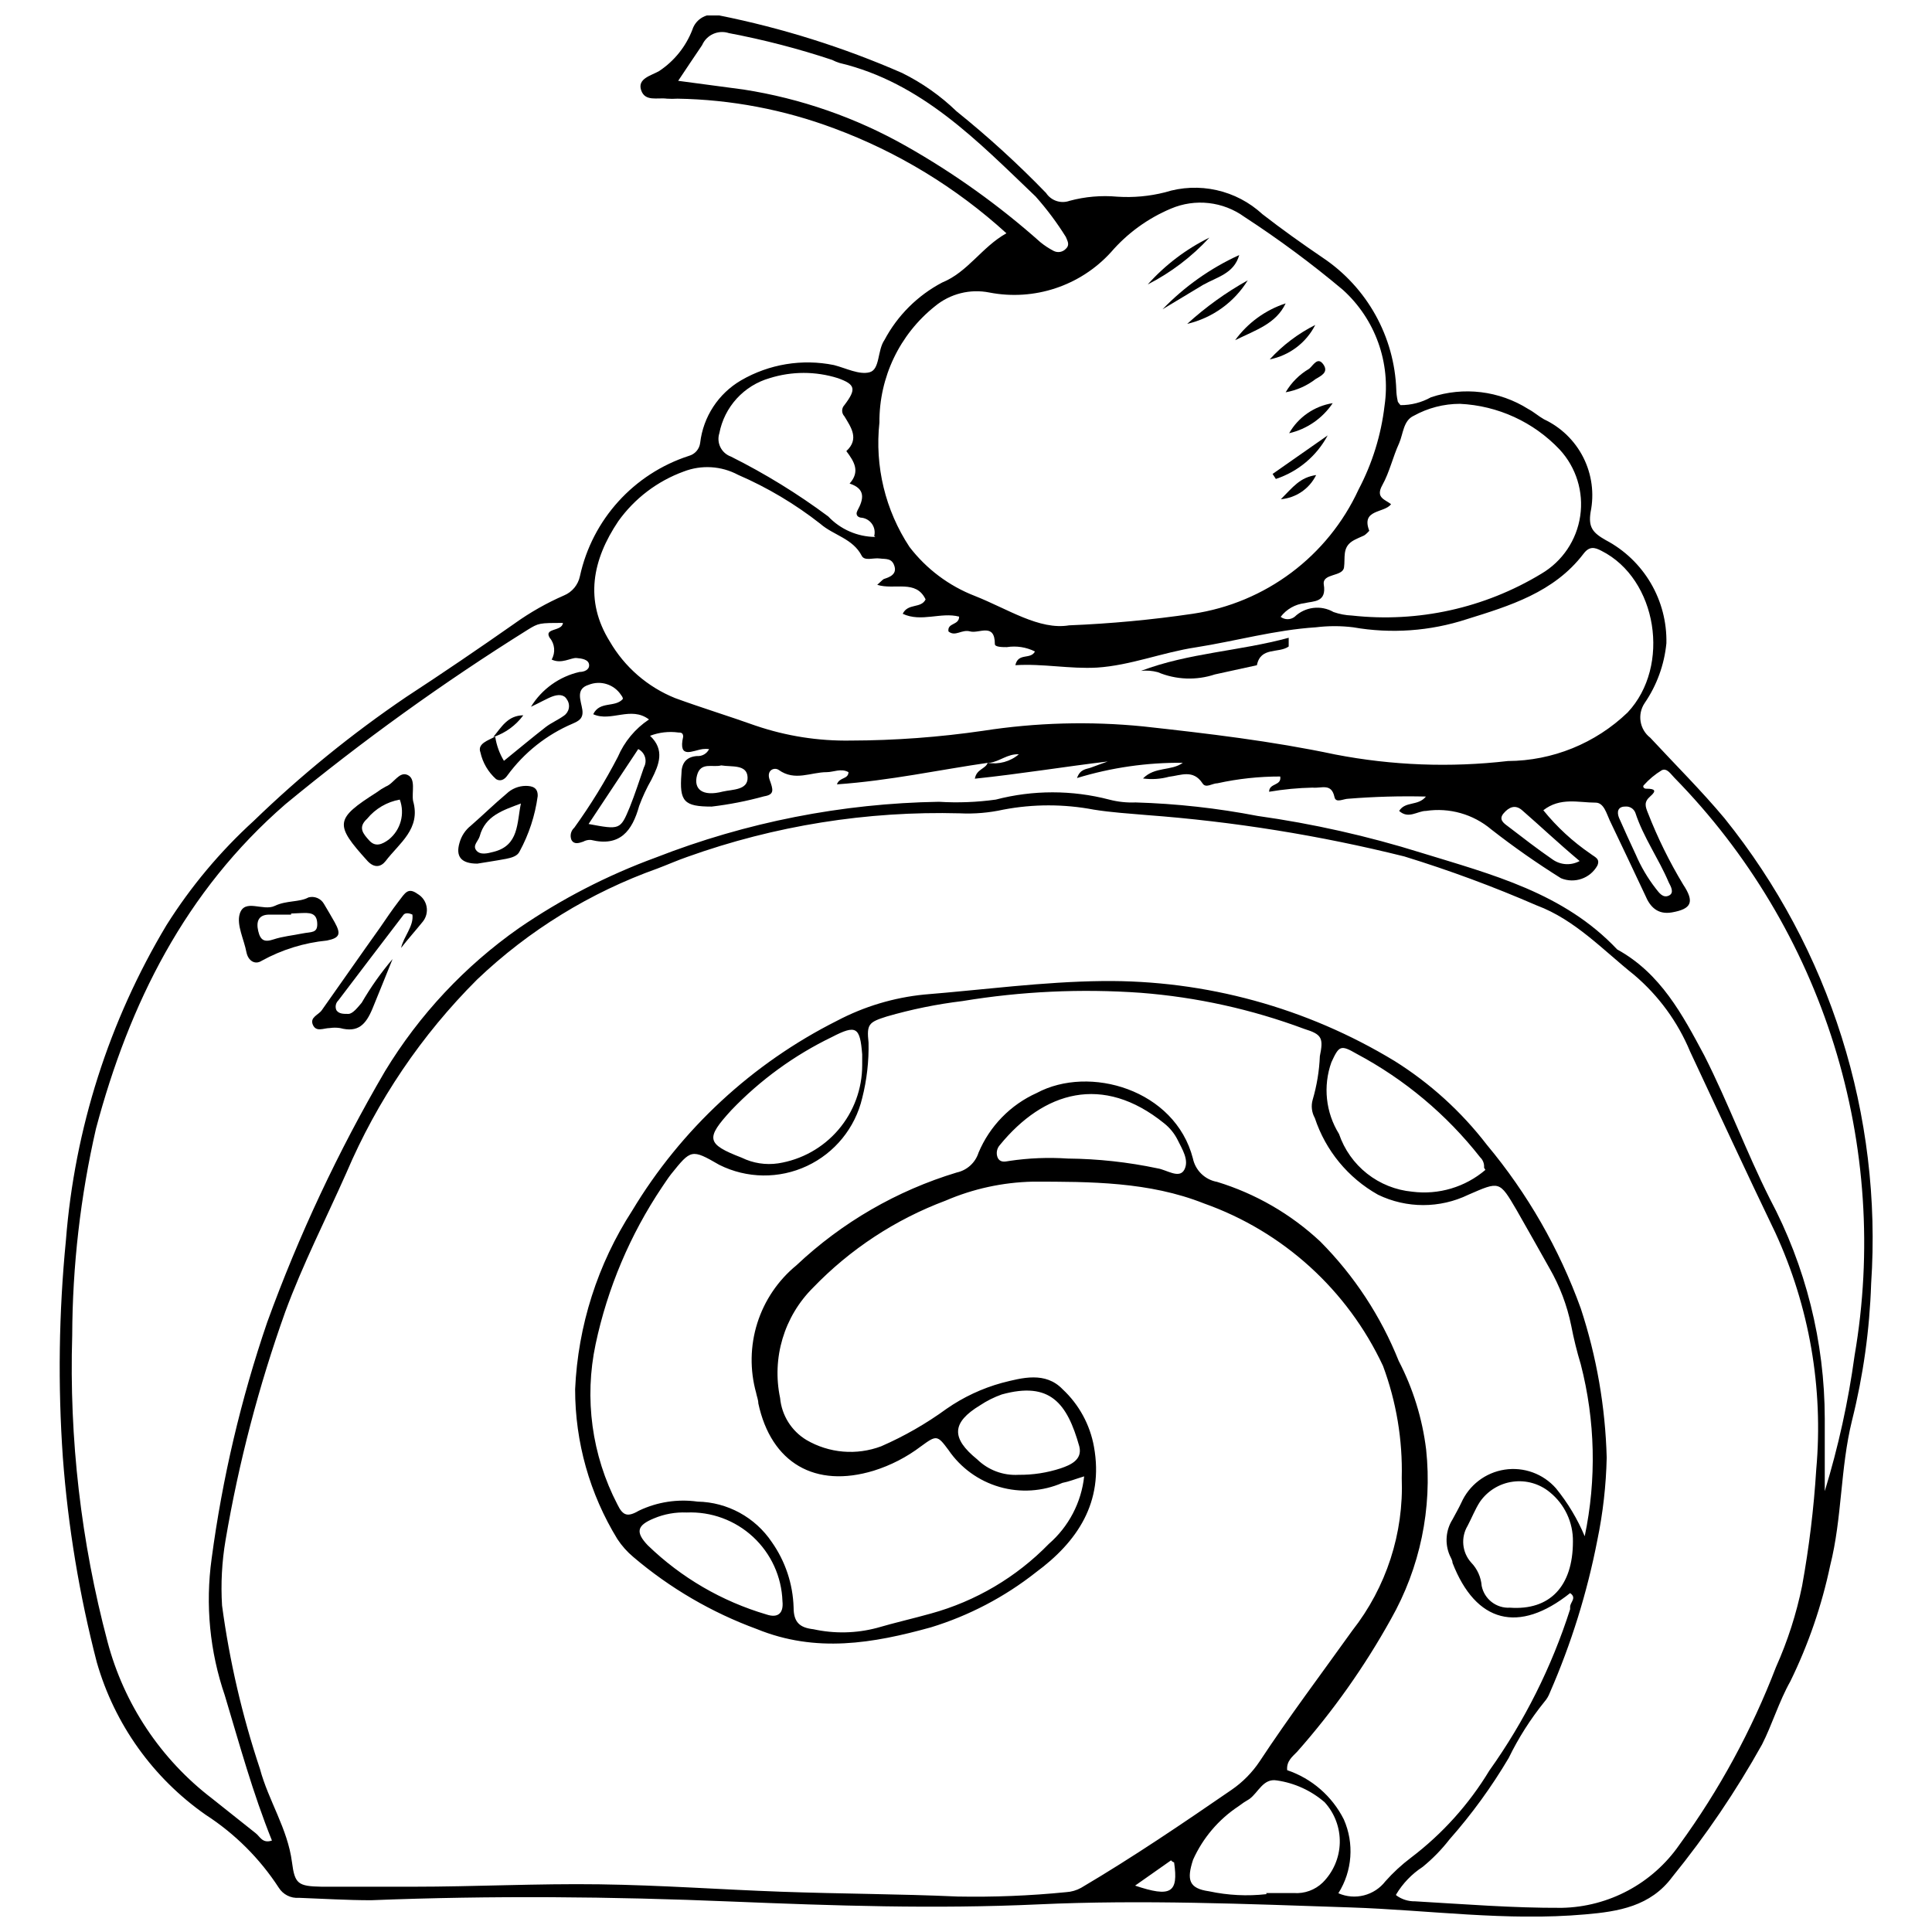 <?xml version="1.0" encoding="UTF-8"?>
<!-- Uploaded to: SVG Repo, www.svgrepo.com, Generator: SVG Repo Mixer Tools -->
<svg width="800px" height="800px" version="1.1" viewBox="144 144 512 512" xmlns="http://www.w3.org/2000/svg">
 <defs>
  <clipPath id="a">
   <path d="m159 148.09h482v503.81h-482z"/>
  </clipPath>
 </defs>
 <g clip-path="url(#a)">
  <path d="m410.71 205.82c-13.312-12.125-28.832-21.57-45.719-27.82-13.266-4.965-27.281-7.617-41.445-7.852-0.941 0.059-1.887 0.059-2.828 0-2.481-0.348-5.773 0.867-6.812-2.25-1.039-3.117 2.715-3.867 4.793-5.078v-0.004c3.984-2.641 7.047-6.453 8.773-10.91 0.941-3.012 4.133-4.711 7.156-3.809 16.645 3.332 32.879 8.441 48.434 15.238 5.305 2.621 10.172 6.047 14.43 10.16 8.348 6.715 16.273 13.945 23.723 21.645 1.348 2.051 3.926 2.91 6.234 2.078 4.117-1.109 8.398-1.48 12.641-1.094 4.25 0.281 8.516-0.109 12.645-1.156 4.426-1.395 9.145-1.594 13.676-0.578 4.531 1.012 8.711 3.203 12.125 6.352 5.195 4.039 10.562 7.852 15.988 11.543 11.777 7.875 19.039 20.938 19.512 35.098 0.027 0.93 0.141 1.859 0.348 2.769 0 0.461 0.461 0.809 0.75 1.211 2.828 0.02 5.613-0.695 8.082-2.078 8.629-2.887 18.105-1.742 25.801 3.117 1.441 0.75 2.715 1.906 4.156 2.715 4.519 2.117 8.199 5.691 10.441 10.152 2.238 4.461 2.914 9.547 1.91 14.438-0.637 4.039 0.578 5.484 4.039 7.445h0.004c4.945 2.613 9.062 6.551 11.898 11.375 2.832 4.82 4.269 10.336 4.148 15.93-0.551 5.695-2.539 11.156-5.773 15.875-1.992 2.977-1.336 6.988 1.5 9.176 6.582 7.102 13.508 13.969 19.684 21.359 27.977 34.758 41.848 78.777 38.848 123.3-0.395 12.246-2.098 24.418-5.078 36.309-3.117 12.641-2.598 25.801-5.773 38.387v-0.004c-2.238 10.637-5.785 20.949-10.562 30.711-3 5.312-4.848 11.543-7.504 16.738-6.898 12.363-14.855 24.105-23.781 35.098-5.773 7.793-14.258 9.18-23.09 9.93-20.84 1.848-41.445-1.156-62.227-1.848-27.535-0.922-55.125-2.078-82.66-0.809s-54.262 0.348-81.332-0.75c-31.863-1.328-63.496-1.617-95.531-0.348-6.348 0-12.758-0.402-19.105-0.637-2.16 0.176-4.231-0.871-5.371-2.711-5.019-7.715-11.609-14.281-19.336-19.281-13.973-9.758-24.16-24.023-28.863-40.406-4.617-17.801-7.633-35.977-9.004-54.316-1.336-19.152-1.066-38.383 0.809-57.492 2.301-29.551 11.43-58.164 26.668-83.582 6.418-10.195 14.188-19.477 23.09-27.594 12.496-12.094 26.016-23.082 40.406-32.844 9.641-6.293 19.223-12.816 28.863-19.566l-0.004-0.004c4.047-2.883 8.379-5.34 12.934-7.328 2.188-0.895 3.789-2.82 4.269-5.141 3.273-14.996 14.262-27.125 28.863-31.863 1.613-0.434 2.801-1.805 3-3.461 0.812-6.922 4.832-13.059 10.852-16.566 7.426-4.309 16.176-5.746 24.59-4.043 3.176 0.809 6.695 2.656 9.465 1.906s2.019-5.773 3.926-8.543h0.004c3.453-6.5 8.785-11.809 15.297-15.238 6.809-2.769 10.504-9.41 17.027-13.047zm-4.504 140.27c-13.277 1.906-26.379 4.793-40.406 5.773 0.637-1.961 3-1.27 3.059-3.234-1.961-1.098-3.984 0-5.773 0-4.215 0-8.426 2.481-12.699-0.578-1.156-0.809-3.348 0-2.426 2.598 0.922 2.598 1.387 3.926-1.5 4.387h0.004c-4.543 1.254-9.176 2.16-13.855 2.715-7.332 0-8.602-1.328-8.023-8.66 0-2.715 1.156-4.504 4.098-4.734 1.355 0.113 2.641-0.621 3.234-1.844-0.555-0.07-1.117-0.07-1.676 0-2.656 0.348-6.582 2.828-5.195-3.289 0-1.098-0.691-1.098-1.27-1.098v-0.004c-2.531-0.348-5.113-0.047-7.504 0.867 3.984 3.754 2.367 7.676 0.402 11.543l0.004 0.004c-1.293 2.25-2.394 4.606-3.293 7.039-1.848 6.637-5.078 10.91-12.816 9.004l0.004 0.004c-0.703-0.043-1.406 0.117-2.019 0.461-1.156 0.402-2.426 0.809-3.117-0.461-0.457-1.129-0.156-2.422 0.75-3.234 4.297-5.965 8.156-12.234 11.543-18.758 1.73-4.043 4.598-7.492 8.254-9.93-4.793-3.637-10.043 0.75-14.777-1.387 1.73-3.578 5.773-1.676 7.852-4.039 0-0.578-0.348-0.809-0.461-1.039-1.852-2.844-5.453-3.981-8.602-2.715-3.578 1.098-2.019 4.215-1.676 6.582 0.348 2.367-0.98 3-2.539 3.695-6.906 2.93-12.891 7.68-17.316 13.738-0.75 1.098-1.848 1.676-3 0.98-2.098-1.871-3.551-4.356-4.156-7.102-0.867-2.309 2.078-3.176 3.926-4.156 0.336 2.269 1.121 4.445 2.309 6.41 3.926-3.176 7.504-6.176 11.141-9.004 1.441-1.098 3.234-1.848 4.734-2.945 0.691-0.457 1.168-1.18 1.32-1.996 0.152-0.816-0.031-1.656-0.516-2.336-0.809-1.441-2.426-1.27-3.754-0.809-1.328 0.461-3.754 1.848-5.773 2.769l0.004 0.004c2.875-4.684 7.516-8.016 12.875-9.238 1.156 0 2.656-0.52 2.539-1.906-0.117-1.387-1.906-1.676-3.348-1.789-1.441-0.117-3.984 1.676-6.582 0.402v0.004c1.066-1.84 0.859-4.152-0.52-5.773-1.617-2.656 3.289-1.617 3.519-3.926-6.293 0-6.406 0-9.41 1.848h0.004c-22.363 13.98-43.785 29.406-64.133 46.18-26.609 23.09-41.387 52.875-50.219 86.008-4.117 17.973-6.227 36.344-6.293 54.781-0.82 27.363 2.328 54.699 9.352 81.156 4.371 16.547 14.117 31.168 27.707 41.562 3.867 3.059 7.734 6.176 11.543 9.18 1.156 0.867 1.789 2.828 4.328 1.961-5.078-12.582-8.602-25.516-12.469-38.387h0.004c-4.008-11.656-5.215-24.098-3.519-36.309 2.836-21.309 7.769-42.285 14.719-62.629 8.379-23.082 18.832-45.359 31.227-66.555 9.082-14.961 21.172-27.875 35.5-37.926 11.258-7.723 23.434-14.004 36.254-18.699 23.934-9.355 49.344-14.359 75.039-14.777 5.027 0.312 10.074 0.117 15.066-0.578 9.859-2.57 20.211-2.57 30.074 0 2.277 0.594 4.629 0.848 6.984 0.75 10.852 0.32 21.664 1.52 32.324 3.578 14.691 2.066 29.191 5.328 43.352 9.754 18.762 5.773 37.809 10.621 51.949 25.629 11.543 6.348 17.316 17.316 23.09 28.109 6.293 12.41 11.141 25.57 17.316 37.867v0.004c9.562 17.969 14.578 38.004 14.605 58.359v19.223-0.004c3.598-11.754 6.242-23.781 7.906-35.961 4.723-27.473 2.856-55.676-5.441-82.285-8.301-26.613-22.793-50.875-42.297-70.797-0.98-0.98-1.961-2.656-3.348-2.019-1.785 1.082-3.398 2.422-4.789 3.984-0.348 0.348 0 0.98 0.75 0.922 2.195 0 2.715 0.52 0.98 2.019-1.73 1.5-1.328 2.656-0.637 4.387h0.004c2.566 6.586 5.695 12.941 9.348 18.992 3.059 4.617 2.25 6.465-3 7.387-3.754 0.637-5.773-1.441-7.043-4.504-3.117-6.637-6.234-13.219-9.41-19.855-0.867-1.848-1.559-4.734-3.754-4.734-4.504 0-9.352-1.5-13.855 2.019l0.008 0.004c3.59 4.438 7.809 8.328 12.523 11.543 1.098 0.867 2.598 1.27 1.789 3.117-1.898 3.398-6.043 4.84-9.641 3.348-6.375-3.984-12.543-8.301-18.469-12.93-4.797-4.051-11.109-5.836-17.316-4.906-2.25 0-4.617 2.25-7.102 0 1.676-2.656 4.965-1.211 7.102-3.809-6.856-0.164-13.715 0.027-20.551 0.578-1.328 0-3.348 1.27-3.695-0.461-0.809-3.754-3.406-2.25-5.773-2.481l0.004-0.004c-3.871 0.082-7.731 0.449-11.547 1.098 0-2.367 3.348-1.5 2.945-4.039v-0.004c-5.59-0.008-11.164 0.59-16.625 1.793-1.387 0-3.117 1.441-3.984 0-2.481-3.754-5.773-2.078-8.832-1.73v-0.004c-2.254 0.621-4.609 0.777-6.926 0.461 3.176-3.234 7.504-1.906 10.562-4.156v0.004c-9.5-0.098-18.961 1.266-28.051 4.039 0.867-2.426 2.426-2.309 3.695-2.769 1.27-0.461 2.945-1.098 4.445-1.617-11.543 1.387-23.09 3.289-35.211 4.559 0.461-2.598 2.828-2.539 3.406-4.215l-0.004 0.004c2.949 0.508 5.973-0.316 8.254-2.254-3-0.172-5.137 1.965-7.793 2.254zm107.77 300.16c1.445 1.086 3.215 1.656 5.023 1.617 12.988 0.75 25.918 1.789 38.906 1.73 12.473-0.25 24.07-6.477 31.168-16.738 10.551-14.492 19.148-30.309 25.574-47.047 3.09-6.898 5.414-14.121 6.926-21.531 1.855-10.211 3.109-20.52 3.75-30.879 1.926-21.504-1.816-43.137-10.852-62.746-7.676-15.934-15.066-31.98-22.57-47.969-3.262-7.856-8.344-14.82-14.832-20.32-8.312-6.637-15.645-14.605-25.801-18.414l-0.004 0.004c-11.445-4.981-23.164-9.316-35.094-12.988-22.414-5.582-45.258-9.25-68.289-10.969-4.676-0.402-9.352-0.691-14.027-1.441-7.914-1.504-16.039-1.504-23.953 0-3.789 0.84-7.672 1.168-11.547 0.98-24.574-0.656-49.062 3.258-72.211 11.543-2.656 0.922-5.254 2.078-7.852 3.059h0.004c-17.84 6.352-34.145 16.379-47.855 29.441-14.719 14.688-26.477 32.07-34.633 51.199-5.426 12.238-11.543 24.188-16.219 36.887-7.023 19.664-12.316 39.906-15.816 60.492-0.973 5.719-1.281 11.531-0.926 17.316 1.977 14.715 5.34 29.211 10.043 43.293 2.25 8.426 7.332 15.816 8.484 24.707 0.75 5.773 1.559 6.406 7.906 6.523h24.129c16.449 0 32.961-0.867 49.469-0.637s32.035 1.387 48.082 1.961c16.047 0.578 31.172 0.578 46.699 1.27l0.004 0.004c9.637 0.184 19.273-0.199 28.863-1.156 1.398-0.078 2.758-0.473 3.981-1.152 13.797-8.141 26.957-17.086 39.887-25.977 2.941-2.023 5.469-4.59 7.449-7.562 7.793-11.832 16.277-23.09 24.531-34.633 9.02-11.488 13.664-25.812 13.102-40.406 0.258-10.137-1.43-20.227-4.961-29.727-9.41-20.133-26.504-35.645-47.449-43.062-14.547-5.773-30.074-5.773-45.371-5.773-7.949 0.176-15.789 1.879-23.09 5.023-13.293 4.977-25.305 12.863-35.152 23.09-7.668 7.629-10.949 18.621-8.719 29.207 0.422 4.613 3.016 8.75 6.984 11.141 6.012 3.512 13.285 4.129 19.801 1.672 6.117-2.668 11.922-5.996 17.316-9.926 4.461-3.106 9.422-5.43 14.66-6.871 5.426-1.387 11.543-3.059 16.105 1.676 4.348 4.047 7.262 9.395 8.312 15.238 2.656 14.777-4.445 25.227-15.414 33.305h0.004c-8.277 6.523-17.691 11.457-27.766 14.547-15.414 4.273-30.477 6.867-46.18 0.461-11.953-4.383-23.035-10.852-32.73-19.105-1.625-1.363-3.047-2.957-4.211-4.734-7.328-11.949-11.207-25.695-11.199-39.711 0.746-16.844 5.969-33.18 15.125-47.336 12.98-21.574 31.816-39.027 54.316-50.332 7.176-3.777 15.02-6.129 23.09-6.93 15.758-1.27 31.402-3.406 47.277-3.578h-0.004c27.258-0.293 54.051 7.043 77.352 21.184 9.414 5.894 17.703 13.422 24.473 22.227 10.762 12.887 19.18 27.559 24.879 43.348 4.199 12.777 6.512 26.098 6.871 39.543-0.164 7.352-0.992 14.676-2.484 21.875-2.695 13.891-6.914 27.441-12.582 40.406-0.332 0.891-0.82 1.711-1.445 2.426-3.707 4.59-6.883 9.586-9.465 14.891-4.539 7.676-9.797 14.906-15.699 21.59-2.086 2.688-4.465 5.125-7.102 7.273-2.879 1.875-5.285 4.383-7.043 7.332zm-82.66-111c-2.481 0.75-3.984 1.387-5.773 1.73h0.004c-5.262 2.285-11.156 2.668-16.664 1.074-5.512-1.59-10.297-5.051-13.527-9.789-2.945-3.984-3.176-3.984-7.273-0.98v-0.004c-3.769 2.863-8.008 5.051-12.527 6.465-15.527 4.734-27.188-2.019-30.594-17.836 0-0.922-0.402-1.848-0.578-2.769h0.004c-1.695-6.066-1.59-12.496 0.305-18.504 1.898-6.004 5.5-11.328 10.375-15.324 12.066-11.375 26.609-19.793 42.484-24.59 2.723-0.59 4.926-2.594 5.769-5.25 2.953-7.035 8.461-12.688 15.414-15.816 13.969-7.504 36.656-0.922 41.387 17.316 0.66 3.191 3.195 5.664 6.406 6.234 10.207 3.117 19.566 8.527 27.363 15.816 8.98 9.039 16.051 19.797 20.777 31.633 3.809 7.332 6.269 15.289 7.273 23.492 1.66 15.598-1.609 31.324-9.348 44.965-6.977 12.566-15.301 24.336-24.824 35.098-1.211 1.27-2.887 2.481-2.656 4.906h0.004c6.519 2.207 11.91 6.894 15.008 13.047 2.801 6.356 2.258 13.688-1.445 19.566 4.394 1.93 9.535 0.621 12.469-3.176 2.039-2.297 4.301-4.383 6.754-6.234 8.324-6.312 15.375-14.145 20.781-23.086 9.309-13.062 16.535-27.492 21.414-42.773v-0.637c0-1.211 1.848-2.367 0-3.637-13.621 10.852-24.996 7.906-31.172-8.023 0-0.691-0.461-1.328-0.75-2.019-1.32-3.086-1.039-6.625 0.75-9.469 0.75-1.441 1.617-2.887 2.309-4.387h0.004c2.074-4.707 6.406-8.035 11.492-8.816 5.086-0.785 10.219 1.082 13.617 4.949 3.133 3.848 5.699 8.125 7.617 12.699 3.16-15.059 2.805-30.645-1.039-45.543-1.023-3.379-1.871-6.809-2.539-10.273-1.09-5.359-3.039-10.504-5.773-15.238-2.887-5.137-5.773-10.273-8.715-15.414-4.559-7.793-4.504-7.621-12.758-4.039-7.562 3.664-16.391 3.664-23.953 0-7.922-4.445-13.895-11.695-16.742-20.32-0.828-1.473-1.039-3.219-0.574-4.848 1.102-3.758 1.742-7.633 1.902-11.547 0.98-4.793 0.578-5.773-4.098-7.215-13.949-5.207-28.562-8.434-43.406-9.582-15.773-1.117-31.621-0.383-47.219 2.195-6.797 0.82-13.516 2.191-20.09 4.098-4.734 1.5-5.312 2.019-4.793 6.867h0.004c0.109 4.961-0.453 9.914-1.676 14.723-1.875 7.926-7.269 14.562-14.648 18.016s-15.93 3.344-23.219-0.297c-7.387-4.273-7.504-4.098-12.758 2.426-0.867 1.098-1.617 2.309-2.426 3.465l0.004-0.004c-8.469 12.625-14.445 26.75-17.605 41.621-3.059 14.402-1.02 29.418 5.773 42.484 1.5 3.117 2.769 3.348 5.773 1.617h-0.004c4.816-2.281 10.195-3.106 15.473-2.367 7.922 0.145 15.27 4.156 19.684 10.734 3.578 5.082 5.586 11.105 5.769 17.316 0 4.039 1.73 5.367 5.254 5.773 5.547 1.215 11.305 1.098 16.797-0.348 4.734-1.387 9.582-2.481 14.316-3.809 11.887-3.262 22.688-9.641 31.285-18.473 5.258-4.574 8.598-10.965 9.352-17.891zm-3.981-225.53c10.953-0.441 21.879-1.461 32.727-3.059 19.289-2.856 35.832-15.25 43.984-32.961 3.633-6.902 5.961-14.418 6.871-22.164 1.68-11.438-2.457-22.953-11.023-30.711-8.301-6.969-17.012-13.426-26.094-19.336-5.664-4.109-13.074-4.941-19.508-2.195-6.113 2.574-11.547 6.523-15.875 11.547-8.137 8.934-20.348 12.98-32.211 10.68-5.113-1.023-10.414 0.312-14.43 3.637-9.375 7.473-14.801 18.832-14.719 30.824-1.262 11.578 1.555 23.234 7.965 32.957 4.473 5.836 10.461 10.332 17.316 12.988 8.773 3.465 17.086 9.121 24.996 7.793zm-9.062 6.926c-2.305-1.148-4.906-1.555-7.449-1.152-1.156 0-3.176 0-3.176-0.809 0-5.773-4.215-2.715-6.523-3.348-2.309-0.637-3.926 1.5-5.773 0-0.348-2.367 2.828-1.559 2.828-3.926-4.793-1.27-10.043 1.559-14.949-0.75 1.387-2.887 4.848-1.328 6.062-3.809-2.539-5.367-8.254-2.426-12.816-3.867 1.039-0.922 1.328-1.27 1.676-1.5 0.348-0.23 3.578-0.75 2.945-3.234-0.637-2.481-2.367-2.019-3.984-2.25s-3.984 0.75-4.734-0.691c-2.367-4.617-7.445-5.426-10.969-8.484l0.004-0.004c-6.688-5.246-14.02-9.613-21.82-12.988-4.453-2.379-9.723-2.695-14.43-0.867-6.969 2.543-13.004 7.129-17.316 13.164-6.867 10.219-9.004 21.012-2.25 31.863 3.938 6.789 10.035 12.07 17.316 15.008 7.102 2.598 14.316 4.793 21.414 7.332v-0.004c8.062 2.738 16.539 4.066 25.051 3.926 11.785-0.027 23.551-0.895 35.211-2.598 14.02-2.172 28.254-2.559 42.371-1.152 17.316 1.906 34 3.867 50.91 7.445 15.062 2.91 30.48 3.492 45.719 1.73 11.84-0.059 23.207-4.668 31.746-12.871 11.543-12.297 7.852-35.383-6.926-42.832-1.848-0.98-3.234-1.27-4.793 0.809-7.793 10.219-19.625 13.797-30.941 17.316h0.004c-9.699 3.164-20.027 3.898-30.074 2.137-3.277-0.402-6.594-0.402-9.871 0-10.793 0.691-21.184 3.637-31.805 5.312-8.832 1.328-17.316 4.793-26.207 5.367-7.273 0.402-14.316-1.098-21.645-0.637 0.75-3.406 4.039-1.383 5.195-3.637zm65.113-9.18-0.004 0.004c1.094 0.828 2.602 0.828 3.695 0 2.777-2.68 6.988-3.195 10.332-1.27 1.562 0.543 3.195 0.855 4.848 0.922 17.504 1.945 35.16-1.949 50.223-11.082 5.566-3.277 9.352-8.898 10.293-15.293 0.941-6.391-1.059-12.863-5.445-17.609-6.914-7.309-16.391-11.652-26.438-12.121-4.281 0.004-8.492 1.098-12.238 3.172-2.769 1.27-2.769 4.734-3.867 7.273-1.676 3.637-2.539 7.676-4.445 11.082s0.75 3.809 2.309 5.078c-1.848 2.426-8.023 1.27-5.773 7.043 0 0-0.867 0.98-1.441 1.27-0.578 0.289-2.25 0.922-3.176 1.559-2.539 1.73-1.73 4.328-2.078 6.867-0.348 2.539-5.773 1.5-5.367 4.504 0.809 4.848-2.715 4.387-5.023 4.965l0.004 0.004c-2.543 0.289-4.856 1.602-6.41 3.637zm-159.66-142.05 17.316 2.309c15.16 2.359 29.77 7.441 43.117 15.008 12.723 7.203 24.641 15.734 35.559 25.457 1.09 0.887 2.273 1.66 3.519 2.309 1.086 0.555 2.41 0.32 3.234-0.578 1.156-1.098 0.348-2.137 0-3.117-2.363-3.801-5.051-7.391-8.023-10.734-15.355-14.66-30.188-30.188-51.949-35.383l-0.004-0.004c-0.676-0.207-1.332-0.477-1.961-0.805-8.953-2.977-18.094-5.348-27.359-7.102-2.832-0.934-5.91 0.441-7.102 3.176-2.078 3.059-4.039 6.004-6.348 9.465zm51.949 120.64c0.273-1.074 0.078-2.215-0.539-3.141-0.617-0.926-1.594-1.543-2.691-1.707-0.867 0-1.906-0.578-1.211-1.906 1.676-3.059 2.195-5.773-2.078-7.156 2.828-3.176 1.27-5.773-0.867-8.602 3.519-3.234 1.211-6.348-0.52-9.234-0.785-0.824-0.785-2.121 0-2.945 3.234-4.273 2.945-5.484-1.73-7.156h-0.004c-5.879-1.848-12.188-1.848-18.066 0-3.356 0.965-6.379 2.836-8.734 5.418-2.352 2.578-3.945 5.758-4.602 9.188-0.809 2.547 0.547 5.273 3.062 6.176 9.047 4.523 17.684 9.836 25.801 15.875 3.242 3.43 7.746 5.391 12.469 5.426zm161.62 167.4c0.094-1.031-0.289-2.051-1.039-2.769-8.883-11.316-20.031-20.656-32.73-27.418-4.273-2.481-4.676-2.137-6.695 2.25-2.254 6.309-1.508 13.301 2.023 18.992 1.414 4.148 3.996 7.797 7.438 10.512 3.441 2.711 7.594 4.375 11.957 4.785 6.988 0.895 14.031-1.199 19.395-5.773zm-57.723 192.22h7.332c2.816 0.195 5.586-0.809 7.617-2.769 2.812-2.801 4.438-6.578 4.535-10.547 0.094-3.965-1.344-7.82-4.016-10.754-3.574-3.09-7.961-5.094-12.641-5.773-3.637-0.637-4.906 3.176-7.273 4.906v0.004c-1.023 0.586-2.008 1.242-2.945 1.961-5.258 3.484-9.418 8.387-12.004 14.141-1.73 5.312-1.156 7.621 4.273 8.371h-0.004c4.988 1.07 10.113 1.324 15.184 0.75zm-107.08-219.41v-2.828c-0.578-7.273-1.559-7.965-8.023-4.617-9.977 4.82-19.008 11.391-26.668 19.395-6.812 7.445-6.695 8.945 2.769 12.582l0.004 0.004c2.984 1.461 6.348 1.984 9.637 1.5 6.211-0.965 11.871-4.121 15.957-8.895 4.086-4.777 6.332-10.855 6.324-17.141zm188.35 126.24c0.066-5.055-2.188-9.863-6.117-13.047-2.738-2.266-6.301-3.281-9.824-2.797-3.519 0.48-6.68 2.418-8.707 5.336-1.27 1.961-2.137 4.215-3.234 6.293h0.004c-1.895 3.117-1.52 7.106 0.922 9.812 1.617 1.676 2.594 3.859 2.773 6.176 0.711 3.527 3.91 5.988 7.504 5.773 10.504 0.75 16.68-5.598 16.68-17.547zm-133.86-101.48c7.992 0.074 15.961 0.945 23.781 2.598 2.367 0.348 5.773 2.887 7.102 0.348 1.328-2.539-0.578-5.426-1.789-7.906v-0.004c-0.863-1.707-2.082-3.203-3.582-4.387-16.277-13.16-31.922-8.426-43.523 5.773v-0.004c-0.82 0.914-1.047 2.215-0.574 3.352 0.691 1.387 1.961 1.039 3.059 0.867v-0.004c5.137-0.77 10.344-0.98 15.527-0.633zm-101.02 93.801c-2.965-0.125-5.922 0.406-8.66 1.559-4.504 1.848-4.965 3.637-1.617 7.156h0.004c8.832 8.547 19.609 14.824 31.398 18.297 3.059 1.039 4.617-0.289 4.273-3.519-0.227-6.492-3.035-12.629-7.805-17.039-4.769-4.414-11.102-6.734-17.594-6.453zm87.969-9.988c3.805 0.043 7.586-0.543 11.199-1.73 2.539-0.867 5.773-2.25 4.906-5.773-3.234-11.543-7.793-17.316-20.551-13.797-2.035 0.723-3.973 1.691-5.769 2.887-7.504 4.559-7.734 8.66-0.75 14.316 2.914 2.848 6.894 4.336 10.965 4.098zm-100.79-192.33-13.16 19.855c8.312 1.559 8.426 1.559 10.91-4.445 1.387-3.465 2.539-7.043 3.754-10.562 0.461-0.84 0.562-1.828 0.281-2.746-0.285-0.914-0.93-1.672-1.785-2.102zm249.48 29.668c-5.773-4.848-10.332-9.18-15.238-13.449-1.848-1.617-3.519-0.809-4.906 0.809-1.387 1.617 0 2.598 1.098 3.406 3.926 3 7.852 6.062 11.891 8.832 2.113 1.492 4.891 1.648 7.156 0.402zm12.062-14.43c-1.961 0-2.25 1.441-1.617 3 1.441 3.234 2.887 6.465 4.387 9.641h0.004c1.387 3.258 3.191 6.324 5.367 9.121 0.867 1.098 1.848 2.539 3.406 1.848 1.559-0.691 0.578-2.426 0-3.519-2.656-6.293-6.695-11.891-8.832-18.414v-0.004c-0.414-1.113-1.531-1.801-2.711-1.672zm-239.55-10.91c-2.195 0.637-5.426-1.039-6.406 2.598-0.98 3.637 1.328 5.773 6.867 4.328 2.539-0.578 6.695-0.348 6.523-3.809-0.172-3.465-4.269-2.656-6.984-3.117zm109.68 296.87c9.465 3.176 11.543 1.961 10.332-6.176 0 0-0.348 0-0.809-0.52z"/>
 </g>
 <path d="m248.04 398.15c-1.789 4.387-3.519 8.773-5.312 13.102-1.789 4.328-3.867 6.465-8.602 5.195-0.918-0.141-1.852-0.141-2.769 0-1.559 0-3.578 1.156-4.445-0.867-0.867-2.019 1.5-2.598 2.367-3.867 5.195-7.332 10.273-14.66 15.469-21.934 1.617-2.367 3.176-4.676 4.906-6.926s2.481-3.809 5.078-1.906h0.004c1.219 0.727 2.062 1.941 2.316 3.336 0.254 1.395-0.105 2.828-0.988 3.938-1.906 2.367-3.984 4.676-5.773 6.984 0.691-3.059 3.406-5.773 3-8.832-1.156-0.52-1.906-0.402-2.309 0-5.887 7.695-11.66 15.277-17.316 22.742-0.703 0.672-0.91 1.711-0.52 2.598 0.691 1.039 2.019 0.98 3.176 0.98s2.481-1.73 3.519-2.945v0.004c2.383-4.106 5.125-7.988 8.199-11.602z"/>
 <path d="m225.76 381.82c1.602-0.426 3.285 0.289 4.098 1.73 0.98 1.617 1.906 3.234 2.828 4.848 1.73 3.117 1.387 4.156-2.019 4.848v0.004c-6.078 0.594-11.969 2.418-17.316 5.367-1.789 1.156-3.578 0-4.039-2.25-0.637-3.406-2.656-7.215-1.789-10.16 1.27-4.215 6.176-0.637 9.293-2.137 3.113-1.5 6.519-0.922 8.945-2.25zm-4.617 4.273v0.289h-5.773c-2.887 0-3.519 1.848-2.945 4.328 0.578 2.481 1.617 3.059 4.039 2.25 2.426-0.809 5.023-1.039 7.562-1.559 2.539-0.52 4.215 0 4.039-2.828-0.172-2.828-2.25-2.656-4.273-2.598z"/>
 <path d="m253.47 356.25c2.137 7.445-3.695 11.199-7.273 15.934-1.27 1.617-3 1.906-4.793 0-8.832-9.754-8.66-11.141 2.481-18.242l0.004-0.004c0.742-0.566 1.535-1.066 2.367-1.5 2.137-0.809 3.519-4.098 5.773-3.059 2.25 1.039 1.035 4.559 1.441 6.871zm-3.523-0.348c-3.398 0.605-6.469 2.406-8.656 5.078-2.539 2.309-1.039 3.984 0.578 5.773 1.617 1.789 3.406 1.039 5.195-0.289h-0.004c3.125-2.539 4.285-6.785 2.887-10.562z"/>
 <path d="m270.5 372.87c-4.328 0-5.773-1.906-4.734-5.484v0.004c0.492-1.832 1.566-3.453 3.059-4.621 3.176-2.769 6.234-5.773 9.41-8.426 1.367-1.316 3.184-2.059 5.082-2.078 1.848 0 3.289 0.52 3.176 2.769h-0.004c-0.699 5.117-2.32 10.066-4.789 14.605-0.578 1.27-2.195 1.676-3.578 1.961-2.773 0.52-5.543 0.926-7.621 1.27zm11.543-15.934c-4.734 1.789-9.465 3.234-10.91 8.66-0.348 1.27-1.961 2.426-0.922 3.754 1.039 1.328 3 0.809 4.559 0.402 6.812-1.672 6.18-7.676 7.273-12.812z"/>
 <path d="m282.68 333.56c-1.992 2.703-4.777 4.719-7.965 5.773 2.191-2.656 3.809-5.715 7.965-5.773z"/>
 <path d="m452.09 225.96c5.812-6.019 12.703-10.898 20.32-14.371-1.387 4.906-5.773 5.773-9.582 7.906z"/>
 <path d="m458.62 229.83c4.887-4.449 10.273-8.324 16.047-11.543-3.602 5.832-9.375 9.984-16.047 11.543z"/>
 <path d="m484.71 224.4c-2.539 5.367-7.734 6.984-13.391 9.754v0.004c3.324-4.582 8.012-7.996 13.391-9.758z"/>
 <path d="m464.5 206.97c-4.664 5.074-10.195 9.273-16.336 12.41 4.598-5.148 10.145-9.359 16.336-12.41z"/>
 <path d="m481.25 269.6 14.605-10.219h-0.004c-2.926 5.473-7.844 9.605-13.738 11.547z"/>
 <path d="m497.18 250.84c-2.695 4.027-6.824 6.879-11.543 7.969 2.441-4.269 6.688-7.199 11.543-7.969z"/>
 <path d="m480.49 239.24c3.434-3.75 7.523-6.84 12.066-9.121-2.41 4.731-6.859 8.09-12.066 9.121z"/>
 <path d="m484.71 247.96c1.508-2.582 3.652-4.731 6.234-6.234 1.098-0.922 2.25-3.289 3.754-1.156 1.5 2.137-0.691 3.059-2.019 3.867h-0.004c-2.328 1.805-5.062 3.012-7.965 3.523z"/>
 <path d="m483.44 276.3c3.234-3.234 5.023-5.773 9.352-6.406-1.781 3.625-5.328 6.055-9.352 6.406z"/>
 <path d="m446.38 321.79c12.641-4.793 25.977-5.195 39.137-8.773v2.309c-2.656 1.906-7.445 0-8.426 4.965l-11.082 2.426-0.004-0.004c-4.961 1.66-10.359 1.453-15.18-0.578-1.449-0.391-2.953-0.508-4.445-0.344z"/>
</svg>